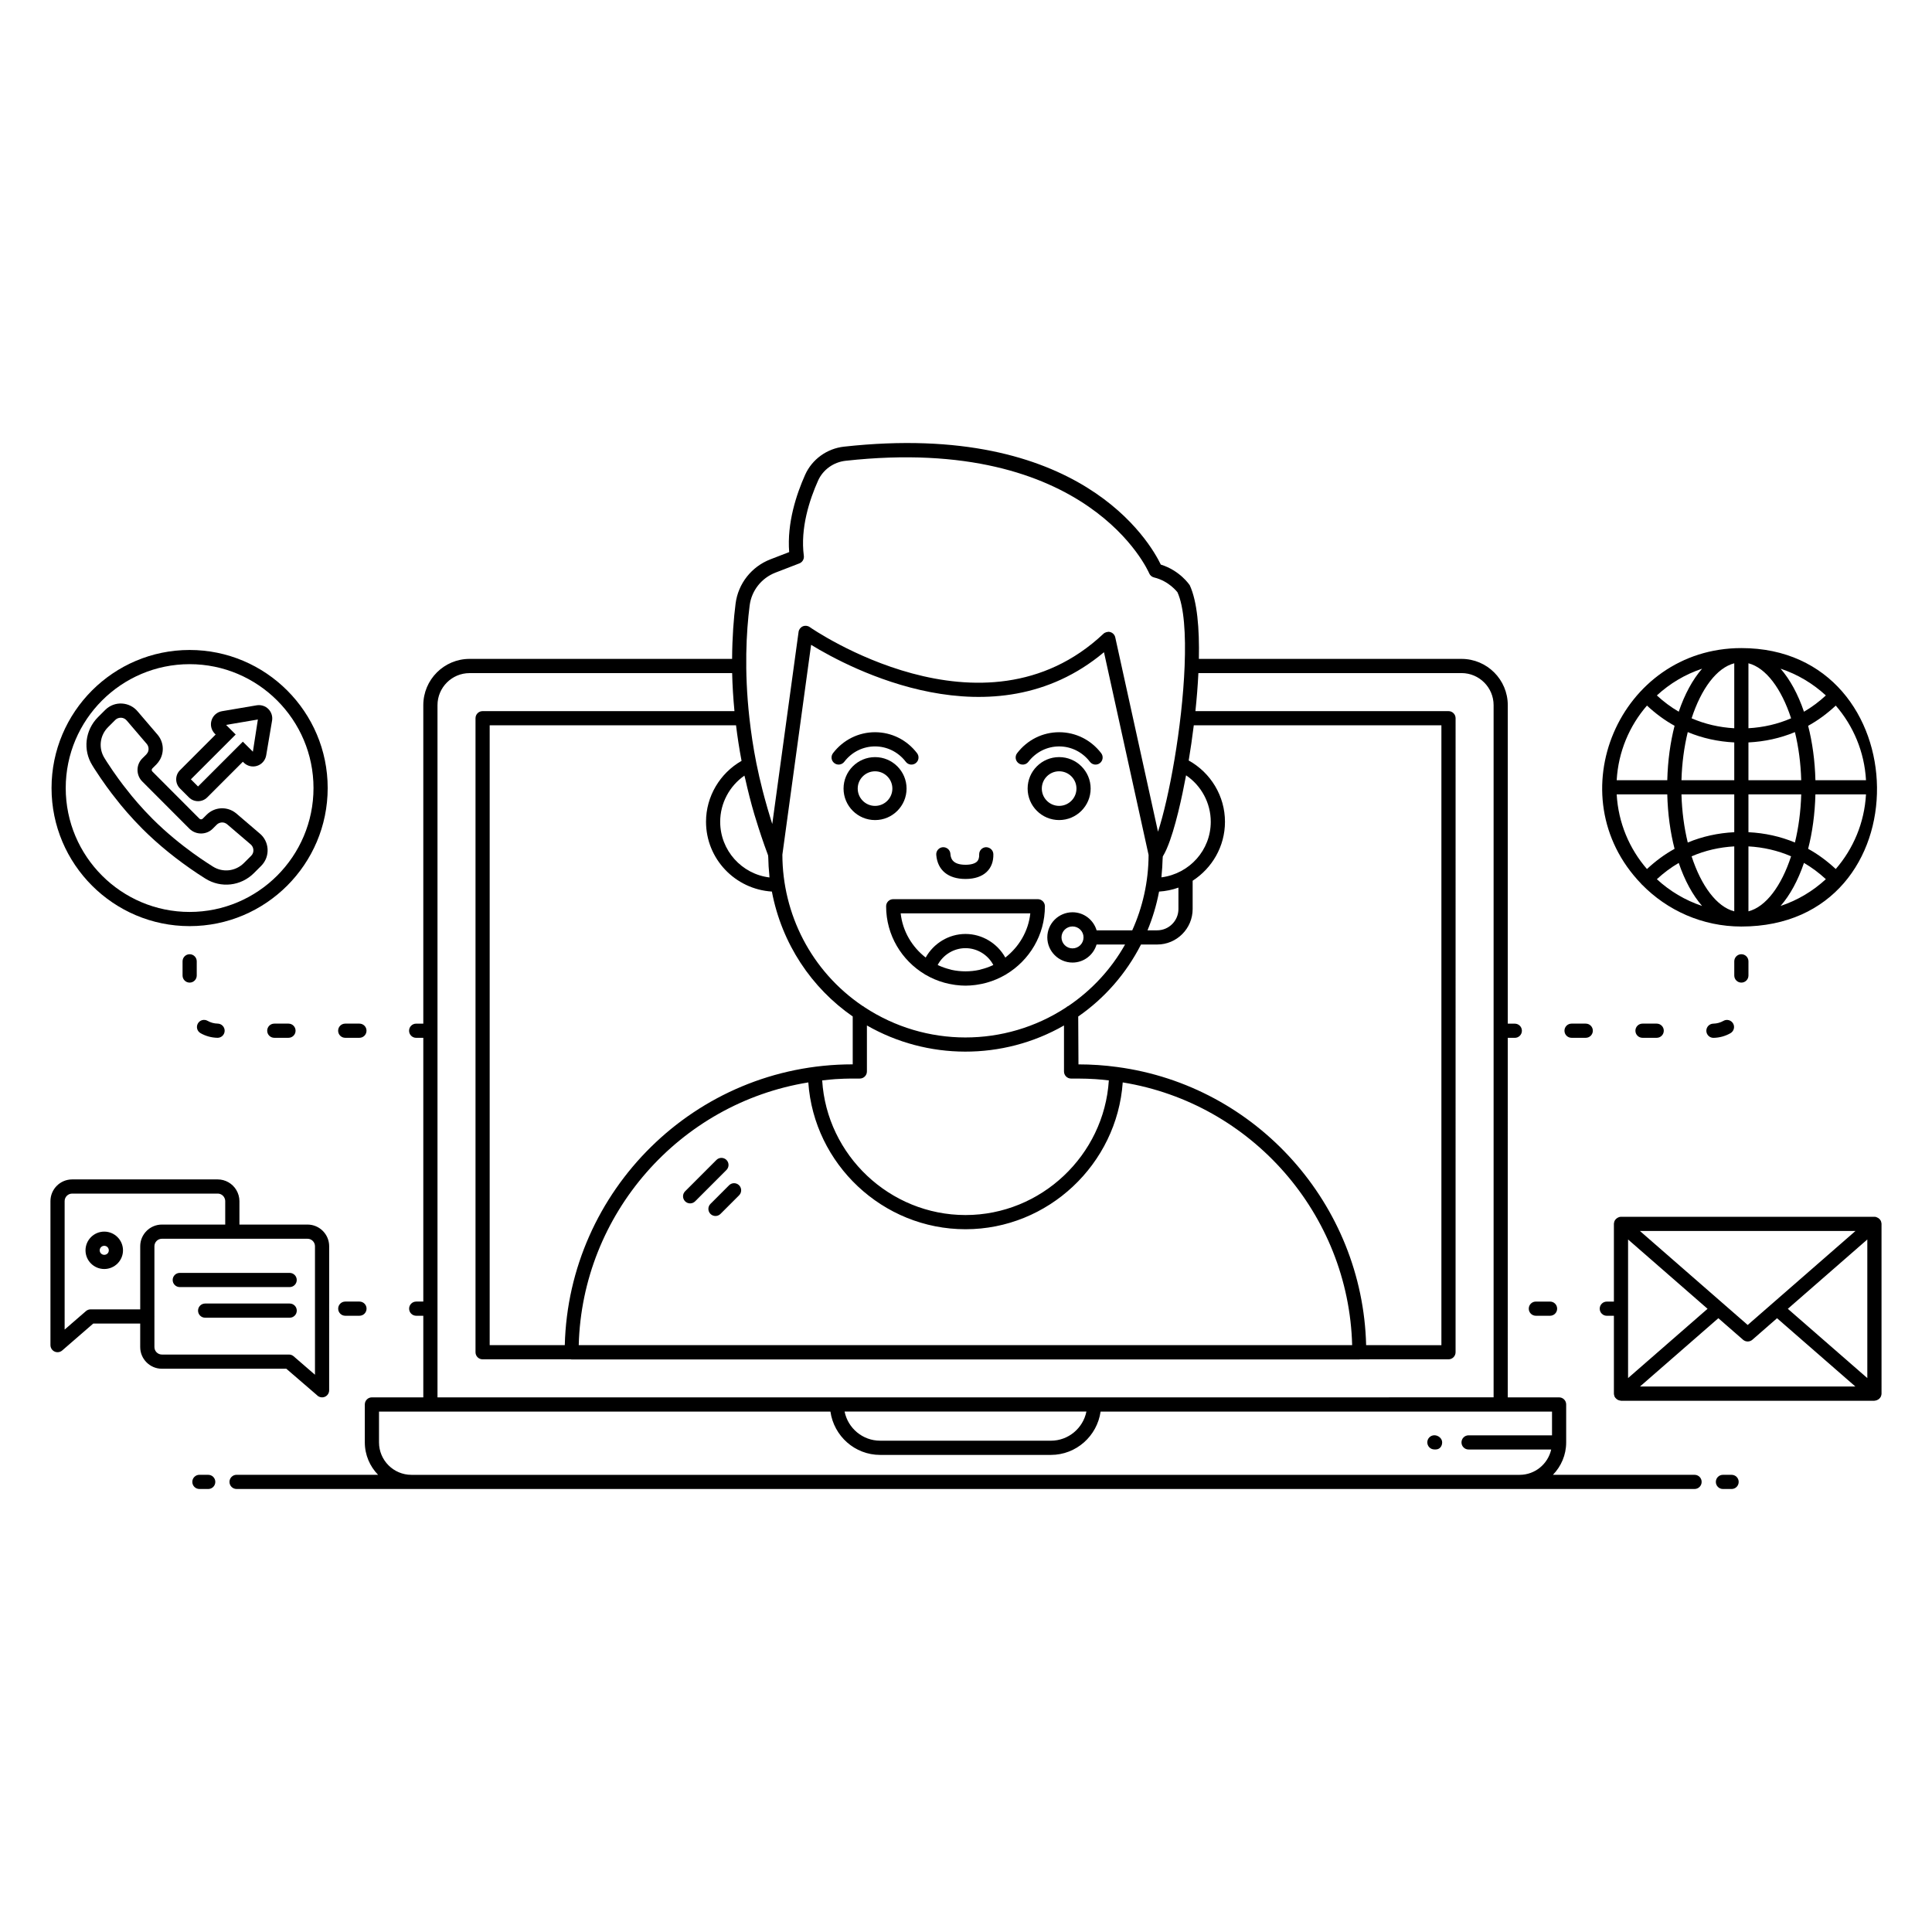 <?xml version="1.0" encoding="UTF-8"?>
<!-- Uploaded to: SVG Repo, www.svgrepo.com, Generator: SVG Repo Mixer Tools -->
<svg fill="#000000" width="800px" height="800px" version="1.1" viewBox="144 144 512 512" xmlns="http://www.w3.org/2000/svg">
 <g>
  <path d="m199.18 538.6c1.039 0 1.879-0.84 1.879-1.879s-0.84-1.879-1.879-1.879l-2.336-0.004c-1.039 0-1.879 0.84-1.879 1.879 0 1.039 0.84 1.879 1.879 1.879z"/>
  <path d="m593.08 534.84h-37.535c2.164-2.227 3.508-5.25 3.508-8.594v-10.051c0-1.039-0.84-1.879-1.879-1.879h-13.602l0.004-95.277h1.863c1.039 0 1.879-0.84 1.879-1.879s-0.84-1.879-1.879-1.879h-1.863v-84.41c0-6.758-5.496-12.258-12.258-12.258h-69.605c0.172-8.086-0.449-15.25-2.41-19.504-0.109-0.168-2.609-3.914-7.68-5.488-2.844-5.914-21.367-38.152-83.941-31.254-4.519 0.492-8.469 3.348-10.309 7.445-2.312 5.164-4.84 12.781-4.234 20.496l-4.977 1.922c-5.008 1.938-8.539 6.426-9.223 11.711-0.504 3.934-0.891 8.914-0.926 14.672h-69.578c-6.758 0-12.258 5.5-12.258 12.258v84.406h-1.891c-1.039 0-1.879 0.84-1.879 1.879 0 1.039 0.84 1.879 1.879 1.879h1.891v69.895h-1.879c-1.039 0-1.879 0.84-1.879 1.879 0 1.039 0.84 1.879 1.879 1.879h1.879v21.625h-13.621c-1.039 0-1.879 0.84-1.879 1.879v10.051c0 3.34 1.348 6.367 3.512 8.594h-37.496c-1.039 0-1.879 0.84-1.879 1.879 0 1.039 0.84 1.879 1.879 1.879h386.38c1.039 0 1.879-0.84 1.879-1.879 0.004-1.035-0.836-1.875-1.875-1.875zm-161.17-16.762c-0.879 4.398-4.769 7.723-9.418 7.723l-45.25-0.004c-4.648 0-8.539-3.324-9.418-7.723zm-158.14-17.602v-164.27h65.285c0.371 3.031 0.844 6.168 1.465 9.43-5.75 3.289-9.418 9.445-9.418 16.129 0 9.871 7.738 17.895 17.453 18.508 2.641 13.859 10.516 25.535 21.426 33.102v12.688h-0.035c-41.75 0-75.238 33.504-76.27 74.406zm73.684-130.06c0.043 0.109 0.07 0.223 0.109 0.332 0 0.219 0.035 0.43 0.039 0.648 0.027 1.488 0.121 2.961 0.273 4.422 0.023 0.234 0.016 0.48 0.043 0.715-7.352-0.891-13.062-7.168-13.062-14.758 0-4.906 2.461-9.484 6.422-12.227 0.066 0.312 0.168 0.621 0.238 0.934 0.699 3.121 1.484 6.238 2.398 9.348 0.109 0.379 0.238 0.754 0.352 1.129 0.965 3.172 2.016 6.328 3.188 9.457zm105.64-1.258c0.047-0.109 0.094-0.227 0.145-0.336 2.199-5.09 4.066-13.91 5.082-19.355 4.039 2.731 6.543 7.336 6.543 12.309 0 7.523-5.617 13.758-13.066 14.73 0.027-0.242 0.023-0.492 0.047-0.734 0.133-1.305 0.215-2.613 0.25-3.938 0.008-0.285 0.051-0.562 0.055-0.848 0.027-0.047 0.055-0.113 0.082-0.16 0.293-0.488 0.582-1.039 0.863-1.668zm-1.93 11.121c1.793-0.113 3.512-0.469 5.133-1.055v5.68c0 3.109-2.531 5.641-5.641 5.641h-2.555c1.348-3.254 2.383-6.684 3.062-10.266zm-2.777-9.707c-0.023 7.144-1.602 13.926-4.332 19.973h-9.445c-0.816-2.754-3.352-4.785-6.379-4.785-3.688 0-6.684 2.984-6.684 6.648 0 3.684 2.996 6.68 6.684 6.68 3.019 0 5.551-2.027 6.371-4.785h7.551c-3.684 6.562-8.844 12.098-14.988 16.266-0.242 0.098-0.465 0.234-0.645 0.418-16.219 10.621-37.207 10.602-53.406-0.062-0.16-0.145-0.34-0.27-0.543-0.352-13.691-9.277-21.203-24.441-21.234-40.078l7.613-55.609c10.117 6.195 48.266 26.562 77.617 1.957zm-20.16 24.758c-1.613 0-2.922-1.312-2.922-2.922 0-1.594 1.312-2.891 2.922-2.891s2.918 1.297 2.918 2.891c0.004 1.613-1.309 2.922-2.918 2.922zm-2.258 32.621c0 1.039 0.84 1.879 1.879 1.879h1.953c1.52 0 3.035 0.059 4.539 0.152 0.469 0.031 0.934 0.078 1.398 0.117 0.707 0.059 1.41 0.137 2.113 0.215-1.246 19.828-17.93 35.684-37.98 35.684-20.082 0-36.77-15.855-37.984-35.684 0.695-0.078 1.387-0.156 2.086-0.215 0.477-0.039 0.949-0.09 1.426-0.121 3.324-0.207 5.168-0.137 6.461-0.152 1.039 0 1.879-0.84 1.879-1.879v-12.191c15.996 9.172 35.973 9.32 52.227 0.004zm-128.6 72.527c0.902-34.699 26.625-64.082 60.84-69.629 1.488 21.641 19.703 38.91 41.664 38.91 21.922 0 40.141-17.27 41.66-38.91 34.18 5.539 59.887 34.906 60.801 69.629zm208.67 0c-0.922-37.25-28.941-68.77-65.977-73.711-3.34-0.461-6.793-0.695-10.258-0.695l-0.066-12.688c6.984-4.84 12.707-11.375 16.637-19.078h4.289c5.184 0 9.398-4.219 9.398-9.398v-7.504c5.141-3.32 8.566-9.07 8.566-15.629 0-6.785-3.746-12.98-9.613-16.234 0.496-2.977 0.953-6.113 1.348-9.324h65.621v164.27zm-163.37-196.05c0.504-3.918 3.129-7.246 6.848-8.684l6.316-2.438c0.812-0.312 1.305-1.141 1.191-2-0.973-7.336 1.516-14.898 3.777-19.949 1.297-2.883 4.09-4.894 7.293-5.246 64.426-7.113 80.297 29.438 80.445 29.809 0.227 0.555 0.711 0.969 1.297 1.109 4.039 0.977 6.16 3.91 6.195 3.91 1.758 3.844 2.242 11.094 1.906 19.539 0 0.008-0.004 0.016-0.004 0.023 0 0.004 0.004 0.008 0.004 0.016-0.648 16.23-4.144 35-7.055 43.891l-11.328-51.5c-0.145-0.66-0.637-1.191-1.281-1.391-0.184-0.059-0.367-0.086-0.555-0.086-0.098 0-0.188 0.039-0.281 0.055-0.082 0.012-0.156 0.023-0.234 0.043-0.281 0.082-0.551 0.207-0.77 0.414-31.918 30.059-77.398-1.441-77.855-1.766-0.535-0.379-1.238-0.449-1.836-0.188-0.602 0.262-1.023 0.82-1.113 1.469l-6.973 50.914c-0.129-0.398-0.25-0.801-0.375-1.203-0.578-1.855-1.121-3.719-1.625-5.582-0.188-0.691-0.375-1.387-0.551-2.078-0.613-2.414-1.18-4.832-1.66-7.246-0.828-4.16-1.41-8.117-1.836-11.895 0-0.012 0.008-0.02 0.008-0.031 0-0.051-0.023-0.09-0.027-0.141-1.387-12.504-0.82-22.77 0.078-29.77zm-82.73 26.449c0-4.684 3.812-8.496 8.496-8.496h69.59c0.07 3.148 0.273 6.531 0.613 10.078l-66.746-0.004c-1.039 0-1.879 0.84-1.879 1.879v168.02c0 1.039 0.84 1.879 1.879 1.879h23.383c0.066 0.008 0.125 0.039 0.191 0.039h208.78c0.066 0 0.121-0.031 0.184-0.039h23.43c1.039 0 1.879-0.84 1.879-1.879l0.004-168.02c0-1.039-0.84-1.879-1.879-1.879l-67.07-0.004c0.355-3.379 0.629-6.773 0.789-10.078h69.738c4.684 0 8.496 3.812 8.496 8.496v183.44l-103.96 0.008h-175.92zm-6.906 203.97c-4.738 0-8.594-3.856-8.594-8.594v-8.168h119.63c0.926 6.473 6.449 11.48 13.176 11.48h45.246c6.723 0 12.25-5.008 13.176-11.48h119.63v6.289h-22.113c-1.039 0-1.879 0.84-1.879 1.879 0 1.039 0.84 1.879 1.879 1.879h21.895c-0.863 3.836-4.281 6.715-8.371 6.715z"/>
  <path d="m602.89 538.6c1.039 0 1.879-0.84 1.879-1.879s-0.84-1.879-1.879-1.879h-2.293c-1.039 0-1.879 0.84-1.879 1.879s0.84 1.879 1.879 1.879z"/>
  <path d="m524.13 524.36c-1.039 0-1.879 0.84-1.879 1.879 0 1.039 0.84 1.879 1.879 1.879h0.359c1.039 0 1.699-0.84 1.699-1.879 0-1.039-1.02-1.879-2.059-1.879z"/>
  <path d="m424.68 344.64c-4.606 0-8.348 3.738-8.348 8.336 0 4.606 3.746 8.348 8.348 8.348 4.606 0 8.352-3.746 8.352-8.348 0.004-4.598-3.746-8.336-8.352-8.336zm0 12.926c-2.531 0-4.59-2.059-4.59-4.59 0-2.523 2.059-4.578 4.59-4.578 2.535 0 4.594 2.051 4.594 4.578 0 2.531-2.059 4.59-4.594 4.59z"/>
  <path d="m416.53 345.89c1.988-2.594 4.961-4.082 8.156-4.082 3.199 0 6.172 1.488 8.16 4.082 0.621 0.82 1.801 0.984 2.633 0.348 0.824-0.633 0.98-1.812 0.348-2.637-2.703-3.527-6.762-5.555-11.141-5.555-4.375 0-8.434 2.023-11.137 5.555-0.633 0.824-0.477 2.004 0.348 2.637s2.004 0.477 2.633-0.348z"/>
  <path d="m384.25 352.98c0-4.598-3.746-8.336-8.348-8.336-4.606 0-8.352 3.738-8.352 8.336 0 4.606 3.75 8.348 8.352 8.348 4.602 0.004 8.348-3.742 8.348-8.348zm-8.352 4.59c-2.535 0-4.594-2.059-4.594-4.59 0-2.523 2.059-4.578 4.594-4.578 2.531 0 4.59 2.051 4.59 4.578 0 2.531-2.059 4.59-4.59 4.59z"/>
  <path d="m384.05 345.89c0.625 0.824 1.809 0.98 2.633 0.348 0.824-0.633 0.98-1.812 0.348-2.637-2.703-3.527-6.758-5.555-11.137-5.555-4.379 0-8.438 2.023-11.141 5.555-0.629 0.824-0.473 2.004 0.352 2.633 0.832 0.637 2.008 0.469 2.637-0.352 4.168-5.441 12.145-5.43 16.309 0.008z"/>
  <path d="m419.03 382.29h-38.32c-1.039 0-1.879 0.84-1.879 1.879 0 7.652 4.121 14.348 10.246 18.027 0.023 0.016 0.043 0.043 0.066 0.055 0.047 0.027 0.102 0.047 0.148 0.074 1.543 0.902 3.203 1.609 4.961 2.098 0.082 0.023 0.16 0.043 0.242 0.062 0.742 0.195 1.504 0.352 2.277 0.469 0.168 0.027 0.336 0.055 0.504 0.078 1.902 0.234 3.281 0.234 5.188 0 0.172-0.023 0.34-0.051 0.512-0.078 0.766-0.113 1.52-0.27 2.254-0.465 0.09-0.023 0.18-0.043 0.266-0.07 1.75-0.488 3.402-1.191 4.938-2.086 0.055-0.031 0.109-0.051 0.164-0.082 0.027-0.016 0.047-0.043 0.074-0.062 6.121-3.684 10.242-10.371 10.242-18.023-0.004-1.035-0.844-1.875-1.883-1.875zm-12.117 17.598c-0.953 0.426-1.93 0.762-2.93 1.008-0.148 0.035-0.293 0.094-0.441 0.129-2.418 0.523-4.926 0.523-7.348 0-0.145-0.031-0.281-0.086-0.426-0.125-1.004-0.246-1.988-0.582-2.945-1.012-0.113-0.051-0.215-0.113-0.328-0.164 1.418-2.68 4.258-4.453 7.371-4.453 3.113 0 5.953 1.773 7.371 4.453-0.109 0.051-0.211 0.113-0.324 0.164zm3.504-2.125c-2.098-3.766-6.121-6.254-10.551-6.254-4.43 0-8.453 2.488-10.551 6.25-3.598-2.801-6.106-6.941-6.625-11.711h34.355c-0.516 4.769-3.027 8.91-6.629 11.715z"/>
  <path d="m403.49 370.45c0.027 0.836-0.152 1.441-0.547 1.844-0.551 0.566-1.641 0.879-3.074 0.879-3.766 0-3.934-2.051-4.004-2.93-0.082-1.035-0.988-1.785-2.023-1.723-1.035 0.086-1.805 0.992-1.723 2.027 0.328 4.059 3.152 6.387 7.75 6.387 4.973 0 7.488-2.738 7.379-6.59-0.031-1.039-0.91-1.82-1.934-1.828-1.035 0.031-1.852 0.895-1.824 1.934z"/>
  <path d="m336.52 451.4c-0.734-0.734-1.926-0.734-2.66 0l-8.297 8.301c-0.734 0.734-0.734 1.926 0 2.66 0.367 0.367 0.848 0.551 1.328 0.551s0.961-0.184 1.328-0.551l8.297-8.301c0.738-0.738 0.738-1.926 0.004-2.66z"/>
  <path d="m337.21 458.11-4.93 4.93c-0.734 0.734-0.734 1.926 0 2.66 0.367 0.367 0.848 0.551 1.328 0.551s0.961-0.184 1.328-0.551l4.93-4.93c0.734-0.734 0.734-1.926 0-2.66-0.73-0.734-1.922-0.734-2.656 0z"/>
  <path d="m216.69 415.27c-1.039 0-1.879 0.84-1.879 1.879 0 1.039 0.84 1.879 1.879 1.879h3.762c1.039 0 1.879-0.84 1.879-1.879 0-1.039-0.84-1.879-1.879-1.879z"/>
  <path d="m199.01 414.53c-0.902-0.512-2.051-0.207-2.566 0.699-0.52 0.902-0.207 2.047 0.695 2.566 1.359 0.777 2.906 1.203 4.484 1.234h0.035c1.02 0 1.859-0.816 1.879-1.844 0.02-1.039-0.805-1.895-1.844-1.918-0.945-0.016-1.875-0.27-2.684-0.738z"/>
  <path d="m239.25 415.27h-3.762c-1.039 0-1.879 0.84-1.879 1.879 0 1.039 0.84 1.879 1.879 1.879h3.762c1.039 0 1.879-0.84 1.879-1.879 0.004-1.039-0.84-1.879-1.879-1.879z"/>
  <path d="m192.38 398.76v3.762c0 1.039 0.84 1.879 1.879 1.879 1.039 0 1.879-0.84 1.879-1.879v-3.762c0-1.039-0.84-1.879-1.879-1.879-1.039 0-1.879 0.84-1.879 1.879z"/>
  <path d="m600.73 414.54c-0.812 0.465-1.742 0.719-2.688 0.738-1.039 0.02-1.863 0.879-1.844 1.918 0.023 1.027 0.859 1.844 1.879 1.844h0.035c1.57-0.031 3.121-0.457 4.481-1.234 0.898-0.516 1.215-1.664 0.703-2.566-0.523-0.91-1.68-1.215-2.566-0.699z"/>
  <path d="m603.6 398.76v3.762c0 1.039 0.84 1.879 1.879 1.879 1.039 0 1.879-0.84 1.879-1.879v-3.762c0-1.039-0.84-1.879-1.879-1.879-1.039 0-1.879 0.84-1.879 1.879z"/>
  <path d="m579.28 415.27c-1.039 0-1.879 0.84-1.879 1.879 0 1.039 0.84 1.879 1.879 1.879h3.762c1.039 0 1.879-0.84 1.879-1.879 0-1.039-0.84-1.879-1.879-1.879z"/>
  <path d="m564.24 415.27h-3.762c-1.039 0-1.879 0.84-1.879 1.879 0 1.039 0.84 1.879 1.879 1.879h3.762c1.039 0 1.879-0.84 1.879-1.879 0-1.039-0.84-1.879-1.879-1.879z"/>
  <path d="m235.5 488.93c-1.039 0-1.879 0.84-1.879 1.879 0 1.039 0.84 1.879 1.879 1.879h3.762c1.039 0 1.879-0.84 1.879-1.879 0-1.039-0.84-1.879-1.879-1.879z"/>
  <path d="m159.25 502.35c0.445 0 0.883-0.156 1.23-0.457l8.23-7.137h12.445v6.231c0 3.164 2.582 5.742 5.75 5.742h32.973l8.066 6.953c0.363 0.41 0.883 0.633 1.406 0.633 0.223 0 0.453-0.039 0.668-0.121 0.73-0.277 1.211-0.977 1.211-1.758l0.004-38.172c0-3.164-2.574-5.742-5.738-5.742h-18.043v-6.215c0-1.012-0.297-2.062-0.832-2.957-1.031-1.723-2.914-2.793-4.922-2.793h-38.574c-3.172 0-5.754 2.578-5.754 5.75v38.16c0 1.031 0.828 1.883 1.879 1.883zm68.223-28.086v34.055l-5.664-4.894c-0.34-0.297-0.777-0.457-1.23-0.457h-33.668c-1.098 0-1.988-0.887-1.988-1.98v-8.055c0-0.02 0.012-0.035 0.012-0.055 0-0.02-0.012-0.035-0.012-0.055v-18.559c0-1.094 0.891-1.98 1.988-1.98h38.586c1.09 0 1.977 0.887 1.977 1.98zm-66.344-11.957c0-1.098 0.895-1.992 1.992-1.992h38.574c0.691 0 1.34 0.367 1.695 0.965 0.188 0.312 0.297 0.695 0.297 1.027v6.215h-16.777c-3.168 0-5.75 2.574-5.75 5.742v16.73h-13.148c-0.453 0-0.887 0.164-1.23 0.457l-5.652 4.898z"/>
  <path d="m171.63 480.3c2.734 0 4.965-2.219 4.965-4.945 0-2.738-2.231-4.965-4.965-4.965-2.738 0-4.969 2.227-4.969 4.965 0 2.727 2.227 4.945 4.969 4.945zm0-6.148c0.676 0 1.203 0.531 1.203 1.207 0 0.664-0.527 1.184-1.203 1.184-0.664 0-1.207-0.531-1.207-1.184-0.004-0.668 0.539-1.207 1.207-1.207z"/>
  <path d="m191.64 485.09h29.121c1.039 0 1.879-0.84 1.879-1.879 0-1.039-0.84-1.879-1.879-1.879h-29.121c-1.039 0-1.879 0.84-1.879 1.879 0 1.039 0.84 1.879 1.879 1.879z"/>
  <path d="m220.77 489.45h-22.406c-1.039 0-1.879 0.84-1.879 1.879 0 1.039 0.84 1.879 1.879 1.879h22.406c1.039 0 1.879-0.84 1.879-1.879 0-1.039-0.84-1.879-1.879-1.879z"/>
  <path d="m554.78 492.69c1.039 0 1.879-0.84 1.879-1.879 0-1.039-0.84-1.879-1.879-1.879h-3.762c-1.039 0-1.879 0.84-1.879 1.879 0 1.039 0.84 1.879 1.879 1.879z"/>
  <path d="m605.48 315.75h-0.004-0.004c-32.285 0.008-49.094 39.055-26.531 62.465 0.035 0.043 0.051 0.094 0.09 0.133 0.02 0.02 0.047 0.027 0.07 0.043 6.703 6.863 16.039 11.145 26.367 11.148h0.004 0.004c48.73 0.004 47.133-73.789 0.004-73.789zm-33.043 38.773h13.406c0.133 5.188 0.809 10.059 1.934 14.426-2.633 1.445-5.07 3.266-7.316 5.356-4.652-5.367-7.594-12.234-8.023-19.781zm8.027-23.539c2.246 2.09 4.684 3.91 7.316 5.356-1.125 4.371-1.801 9.238-1.934 14.426h-13.406c0.426-7.543 3.367-14.41 8.023-19.781zm58.047 19.781h-13.406c-0.133-5.188-0.809-10.051-1.93-14.418 2.633-1.445 5.074-3.266 7.32-5.359 4.652 5.367 7.59 12.234 8.016 19.777zm-31.156-30.988c4.648 1.199 8.754 6.746 11.305 14.582-3.539 1.535-7.352 2.41-11.305 2.629zm-3.758 20.973v10.016h-13.992c0.129-4.531 0.715-8.848 1.668-12.754 3.867 1.617 8.027 2.523 12.324 2.738zm-11.305-6.394c2.551-7.832 6.656-13.379 11.305-14.578v17.215c-3.953-0.223-7.766-1.102-11.305-2.637zm11.305 20.168v10.02c-4.297 0.215-8.457 1.121-12.324 2.734-0.953-3.906-1.539-8.223-1.668-12.754zm0 13.777v17.215c-4.648-1.199-8.754-6.746-11.305-14.578 3.539-1.539 7.352-2.414 11.305-2.637zm3.758 0c3.949 0.219 7.766 1.094 11.301 2.629-2.551 7.836-6.656 13.383-11.301 14.582zm0-3.758v-10.016h13.988c-0.129 4.531-0.715 8.844-1.668 12.75-3.863-1.617-8.02-2.523-12.32-2.734zm0-13.777v-10.016c4.297-0.215 8.453-1.121 12.32-2.734 0.953 3.906 1.539 8.219 1.668 12.75zm14.715-18.152c-1.574-4.641-3.691-8.531-6.199-11.406 4.512 1.496 8.578 3.941 12 7.094-1.793 1.66-3.731 3.106-5.801 4.312zm-33.188-0.008c-2.066-1.203-4.004-2.648-5.797-4.309 3.418-3.148 7.484-5.59 11.988-7.086-2.504 2.875-4.617 6.758-6.191 11.395zm0 40.082c1.574 4.637 3.691 8.52 6.191 11.398-4.508-1.496-8.57-3.941-11.988-7.086 1.793-1.664 3.727-3.109 5.797-4.312zm33.188-0.008c2.07 1.207 4.008 2.652 5.801 4.312-3.422 3.152-7.488 5.598-12 7.094 2.508-2.875 4.625-6.766 6.199-11.406zm1.102-3.734c1.125-4.367 1.797-9.234 1.93-14.422h13.406c-0.426 7.543-3.363 14.406-8.016 19.777-2.246-2.09-4.688-3.91-7.32-5.356z"/>
  <path d="m642.5 467.68c-0.004-0.008-0.012-0.012-0.016-0.02-0.125-0.316-0.34-0.574-0.605-0.781-0.059-0.047-0.113-0.082-0.18-0.121-0.285-0.172-0.602-0.301-0.957-0.301l-67.164 0.004c-0.359 0-0.672 0.125-0.957 0.301-0.066 0.039-0.121 0.074-0.18 0.121-0.266 0.207-0.48 0.461-0.605 0.781-0.004 0.008-0.012 0.012-0.016 0.02-0.012 0.027 0.004 0.055-0.004 0.082-0.062 0.184-0.117 0.375-0.117 0.578v20.594h-1.879c-1.039 0-1.879 0.84-1.879 1.879s0.84 1.879 1.879 1.879h1.879v20.629c0 0.203 0.055 0.391 0.117 0.574 0.012 0.031-0.008 0.066 0.004 0.098 0.004 0.012 0.016 0.016 0.02 0.023 0.121 0.305 0.332 0.547 0.582 0.75 0.078 0.062 0.148 0.109 0.234 0.16 0.242 0.141 0.512 0.234 0.809 0.254 0.043 0.004 0.074 0.035 0.117 0.035h67.152c0.035 0 0.062-0.027 0.094-0.031 0.312-0.016 0.594-0.117 0.848-0.266 0.074-0.043 0.137-0.086 0.203-0.137 0.266-0.207 0.484-0.465 0.609-0.781 0-0.004 0.004-0.004 0.004-0.004 0.004-0.008 0-0.016 0-0.023 0.074-0.203 0.133-0.418 0.133-0.648l-0.004-44.988c0-0.207-0.055-0.395-0.117-0.578-0.012-0.027 0.004-0.055-0.004-0.082zm-67.043 4.797 21.062 18.367-21.062 18.359zm39.477 20.867 20.762 18.098h-57.082l20.766-18.102 6.543 5.707c0.355 0.309 0.797 0.461 1.238 0.461 0.441 0 0.883-0.152 1.238-0.461zm2.859-2.496 21.066-18.375v36.738zm17.93-20.629-28.566 24.914-28.566-24.914z"/>
  <path d="m206.57 359.53c-2.363-1.926-5.707-1.715-7.805 0.383l-1.047 1.047c-0.23 0.227-0.621 0.234-0.848 0.012l-12.496-12.52c-0.219-0.211-0.234-0.578 0.012-0.82l1.066-1.059c0.328-0.336 0.637-0.738 0.949-1.266 1.184-2.156 0.918-4.711-0.59-6.543l-5.309-6.203c-2.113-2.586-6.117-2.918-8.625-0.414l-1.898 1.895c-3.453 3.453-4.055 8.746-1.5 12.797 0.07 0.121 0.141 0.238 0.238 0.391l0.297 0.477c2.219 3.461 4.438 6.441 5.727 8.02 1.418 1.875 4.125 5.043 6.981 7.902 4.231 4.231 9.164 8.23 14.688 11.91l2.023 1.301c4.125 2.59 9.414 1.988 12.871-1.469l1.898-1.895c2.516-2.516 2.176-6.527-0.391-8.609zm4.461 10.547c-0.098 0.266-0.266 0.512-0.488 0.734l-1.898 1.895c-2.211 2.203-5.582 2.598-8.211 0.949-0.465-0.332-8.418-5.055-16.055-12.691-2.727-2.731-5.297-5.738-6.684-7.566-1.234-1.512-3.285-4.262-5.367-7.484l-0.629-1.004c-1.652-2.625-1.266-6 0.938-8.203l1.898-1.895c0.418-0.418 0.91-0.609 1.57-0.609 0.582 0.031 1.125 0.301 1.512 0.777l5.289 6.184c0.504 0.602 0.633 1.547 0.23 2.277-0.121 0.199-0.258 0.383-0.355 0.488l-1.035 1.027c-1.773 1.73-1.688 4.539-0.016 6.168l12.496 12.52c1.699 1.664 4.465 1.656 6.148-0.027l1.047-1.047c0.559-0.559 1.383-0.742 2.09-0.512 0.262 0.094 0.488 0.227 0.648 0.355l6.254 5.344c0.668 0.547 0.922 1.504 0.617 2.32z"/>
  <path d="m212.04 330.91-9.199 1.562c-1.309 0.215-2.367 1.137-2.773 2.398-0.402 1.262-0.074 2.629 0.867 3.574l0.215 0.211-9.449 9.453c-1.348 1.336-1.336 3.512-0.004 4.844l2.371 2.371c1.32 1.32 3.496 1.34 4.844 0l9.449-9.453 0.223 0.223c0.934 0.93 2.301 1.262 3.543 0.863 1.258-0.398 2.184-1.457 2.414-2.777l1.559-9.211c0.188-1.109-0.172-2.25-0.965-3.055-0.797-0.809-1.934-1.18-3.094-1.004zm-1.023 12.297-2.66-2.656-11.875 11.875-1.895-1.898 11.875-11.875-2.547-2.547 8.426-1.43z"/>
  <path d="m194.25 316.25c-20.176 0-36.59 16.414-36.59 36.594 0 20.176 16.414 36.59 36.59 36.59 20.176 0 36.59-16.414 36.59-36.59 0.004-20.176-16.414-36.594-36.59-36.594zm0 69.426c-18.105 0-32.832-14.73-32.832-32.832 0-18.105 14.727-32.832 32.832-32.832 18.105 0 32.832 14.73 32.832 32.832 0 18.105-14.727 32.832-32.832 32.832z"/>
 </g>
</svg>